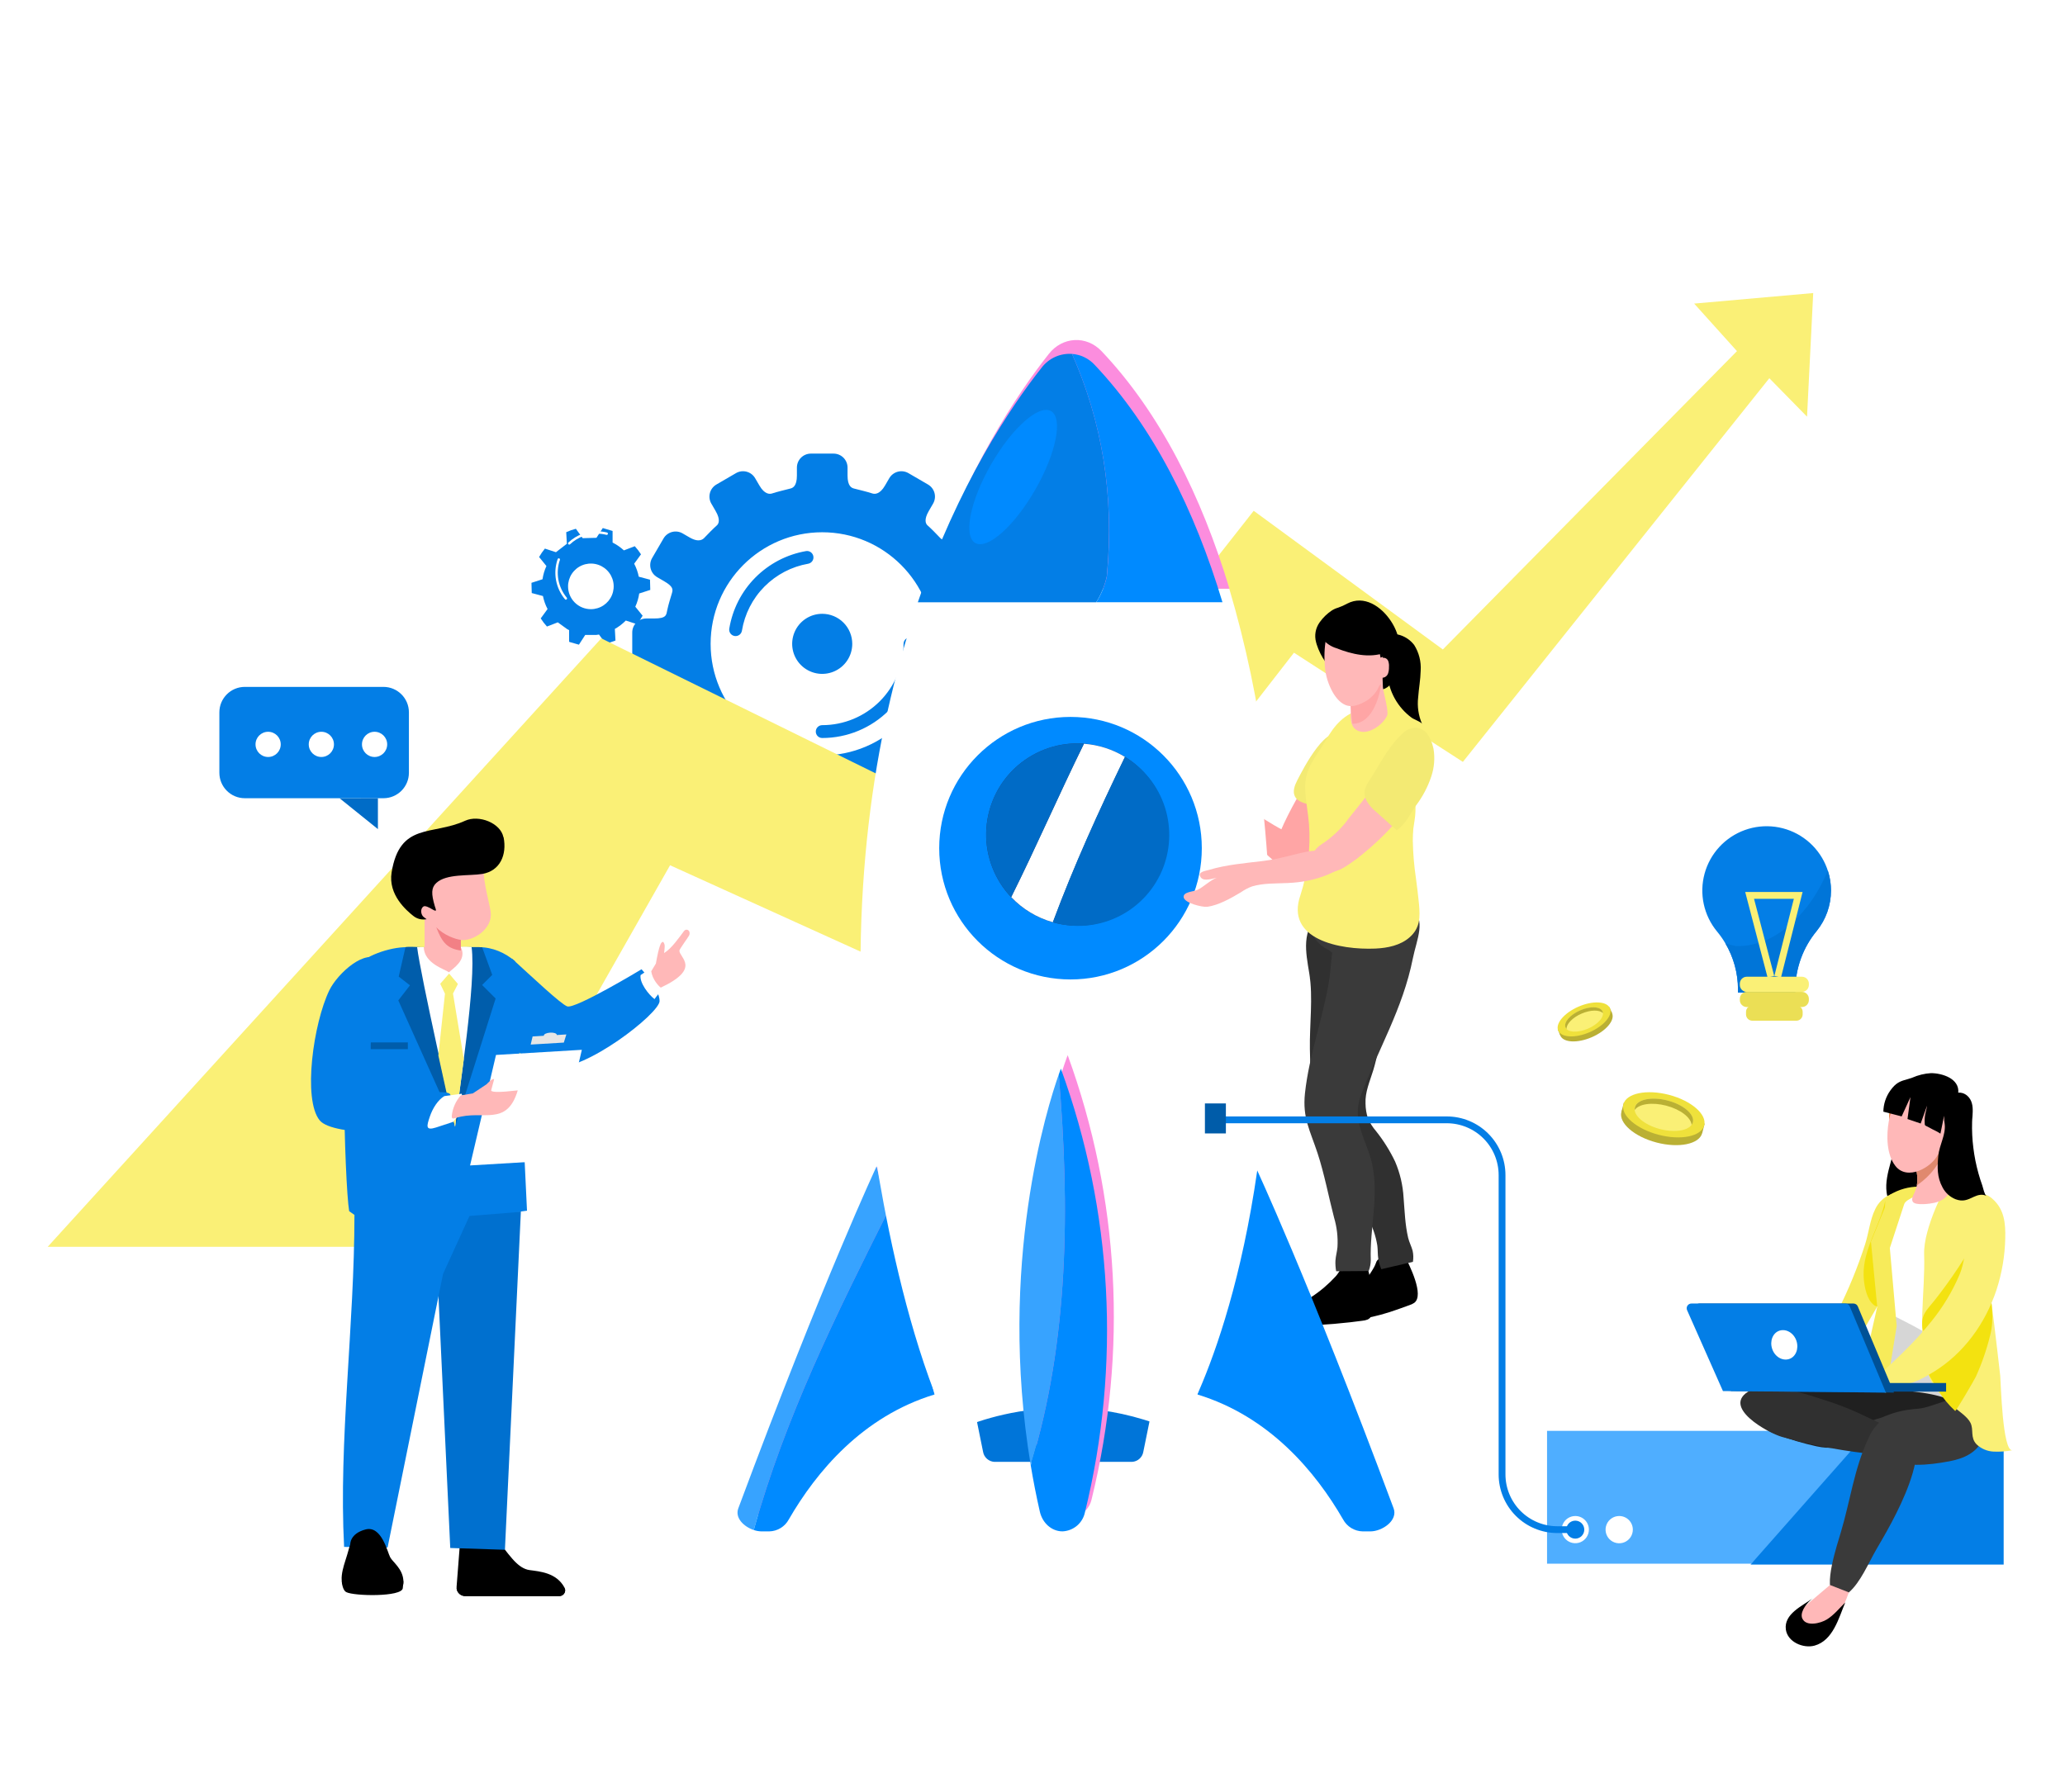 <svg width="303" height="263" viewBox="0 0 303 263" fill="none" xmlns="http://www.w3.org/2000/svg">
<g clip-path="url(#clip0_279_1898)">
<g filter="url(#filter0_d_279_1898)">
<path fill-rule="evenodd" clip-rule="evenodd" d="M134.288 67.435L137.174 69.114C137.643 69.388 137.983 69.836 138.122 70.361C138.26 70.885 138.186 71.443 137.914 71.912L137.277 73.008C136.525 74.301 136.853 74.884 137.086 75.094C137.729 75.668 138.323 76.29 138.922 76.914C139.097 77.096 139.653 77.722 141.121 76.867L142.13 76.284C142.599 76.012 143.157 75.938 143.682 76.076C144.206 76.215 144.654 76.556 144.928 77.024L146.606 79.91C146.877 80.379 146.952 80.938 146.813 81.462C146.674 81.986 146.333 82.434 145.864 82.707L144.868 83.286C143.491 84.084 143.527 84.497 143.701 85.08C143.941 85.878 144.197 86.683 144.372 87.511C144.527 88.249 144.458 88.774 146.329 88.774H147.476C148.018 88.775 148.538 88.991 148.922 89.374C149.305 89.758 149.521 90.278 149.522 90.82V94.16C149.522 94.702 149.306 95.222 148.922 95.606C148.538 95.99 148.018 96.205 147.476 96.206H146.33C144.459 96.206 144.529 96.737 144.373 97.472C144.198 98.301 143.943 99.104 143.703 99.904C143.529 100.487 143.493 100.901 144.869 101.698L145.866 102.277C146.334 102.551 146.675 102.999 146.814 103.523C146.953 104.047 146.878 104.605 146.607 105.075L144.929 107.962C144.655 108.43 144.207 108.77 143.683 108.909C143.159 109.048 142.601 108.973 142.131 108.702L141.122 108.118C139.656 107.264 139.098 107.889 138.923 108.072C138.325 108.693 137.727 109.318 137.087 109.892C136.854 110.101 136.527 110.684 137.278 111.978L137.915 113.073C138.187 113.543 138.262 114.1 138.123 114.625C137.984 115.149 137.644 115.597 137.176 115.871L134.29 117.549C133.82 117.821 133.262 117.895 132.737 117.756C132.212 117.618 131.764 117.277 131.49 116.809L130.856 115.717C130.093 114.405 129.341 114.455 129.024 114.558C128.104 114.85 127.253 115.04 126.304 115.289C125.957 115.379 125.363 115.633 125.363 117.196V118.365C125.362 118.908 125.147 119.428 124.763 119.812C124.38 120.196 123.86 120.412 123.317 120.413H119.977C119.434 120.412 118.915 120.196 118.531 119.812C118.148 119.428 117.932 118.908 117.931 118.365V117.196C117.931 115.633 117.337 115.379 116.99 115.289C116.04 115.042 115.19 114.852 114.271 114.558C113.952 114.457 113.201 114.405 112.438 115.717L111.803 116.809C111.529 117.277 111.081 117.618 110.557 117.757C110.032 117.895 109.474 117.821 109.004 117.549L106.118 115.871C105.65 115.597 105.31 115.149 105.171 114.625C105.033 114.1 105.108 113.543 105.379 113.073L106.015 111.978C106.766 110.684 106.439 110.101 106.205 109.892C105.564 109.318 104.969 108.693 104.37 108.072C104.196 107.889 103.639 107.264 102.171 108.118L101.164 108.702C100.695 108.974 100.137 109.048 99.613 108.91C99.088 108.771 98.64 108.43 98.367 107.962L96.687 105.075C96.416 104.605 96.342 104.048 96.481 103.523C96.619 102.999 96.96 102.551 97.428 102.277L98.425 101.698C99.802 100.901 99.767 100.488 99.593 99.904C99.353 99.106 99.094 98.301 98.92 97.472C98.765 96.735 98.835 96.206 96.962 96.206H95.815C95.273 96.205 94.753 95.989 94.37 95.605C93.986 95.222 93.77 94.702 93.77 94.16V90.82C93.771 90.278 93.986 89.758 94.37 89.375C94.753 88.991 95.273 88.775 95.815 88.774H96.957C98.829 88.774 98.76 88.247 98.914 87.511C99.089 86.683 99.348 85.881 99.588 85.08C99.762 84.496 99.796 84.084 98.419 83.286L97.423 82.707C96.954 82.434 96.614 81.986 96.475 81.462C96.336 80.937 96.41 80.379 96.682 79.91L98.362 77.024C98.635 76.555 99.083 76.215 99.608 76.076C100.132 75.937 100.69 76.012 101.159 76.284L102.165 76.867C103.632 77.722 104.191 77.096 104.365 76.914C104.963 76.292 105.561 75.668 106.2 75.094C106.433 74.884 106.761 74.301 106.009 73.008L105.374 71.912C105.102 71.443 105.027 70.885 105.166 70.361C105.304 69.837 105.645 69.388 106.112 69.114L108.999 67.435C109.469 67.164 110.027 67.09 110.551 67.229C111.076 67.368 111.524 67.709 111.798 68.177L112.437 69.268C113.199 70.58 113.951 70.53 114.269 70.427C115.189 70.133 116.039 69.944 116.989 69.696C117.335 69.606 117.93 69.353 117.93 67.791V66.621C117.931 66.079 118.147 65.559 118.53 65.175C118.913 64.791 119.433 64.575 119.976 64.574H123.316C123.858 64.575 124.378 64.791 124.762 65.175C125.145 65.558 125.361 66.079 125.361 66.621V67.793C125.361 69.355 125.955 69.607 126.302 69.698C127.251 69.945 128.103 70.134 129.022 70.429C129.339 70.528 130.092 70.581 130.854 69.269L131.488 68.177C131.763 67.71 132.212 67.37 132.736 67.231C133.26 67.092 133.818 67.166 134.288 67.436V67.435ZM121.645 88.085C120.773 88.085 119.921 88.343 119.196 88.827C118.471 89.312 117.905 90 117.572 90.806C117.238 91.612 117.15 92.498 117.32 93.353C117.49 94.209 117.91 94.994 118.527 95.611C119.143 96.228 119.929 96.648 120.784 96.818C121.639 96.988 122.526 96.901 123.331 96.567C124.137 96.234 124.826 95.669 125.31 94.944C125.795 94.219 126.054 93.366 126.054 92.494C126.054 91.325 125.589 90.204 124.763 89.377C123.936 88.55 122.815 88.085 121.645 88.085ZM135.467 92.494C135.467 92.244 135.368 92.004 135.191 91.827C135.014 91.65 134.774 91.551 134.524 91.551C134.273 91.551 134.033 91.65 133.856 91.827C133.68 92.004 133.58 92.244 133.58 92.494C133.58 95.659 132.322 98.694 130.084 100.932C127.846 103.17 124.81 104.427 121.645 104.427C121.395 104.427 121.155 104.526 120.978 104.703C120.801 104.88 120.702 105.12 120.702 105.371C120.702 105.621 120.801 105.861 120.978 106.038C121.155 106.215 121.395 106.314 121.645 106.314C125.311 106.314 128.827 104.858 131.419 102.266C134.011 99.674 135.467 96.158 135.467 92.492V92.494ZM108.007 90.268C107.988 90.39 107.993 90.515 108.021 90.635C108.05 90.755 108.102 90.868 108.175 90.968C108.321 91.169 108.542 91.305 108.788 91.344C109.034 91.383 109.286 91.323 109.488 91.176C109.689 91.029 109.825 90.809 109.864 90.563C110.266 88.117 111.419 85.857 113.163 84.096C114.907 82.335 117.156 81.16 119.597 80.734C119.839 80.687 120.053 80.547 120.193 80.345C120.333 80.143 120.388 79.894 120.346 79.651C120.305 79.409 120.171 79.192 119.971 79.047C119.772 78.903 119.525 78.842 119.281 78.878C116.452 79.371 113.847 80.732 111.826 82.773C109.806 84.813 108.471 87.433 108.007 90.266V90.268ZM121.645 76.118C112.603 76.118 105.27 83.45 105.27 92.494C105.27 101.538 112.603 108.873 121.645 108.873C130.688 108.873 138.02 101.541 138.02 92.498C138.02 83.454 130.689 76.118 121.645 76.118Z" fill="#037EE6"/>
</g>
<g filter="url(#filter1_d_279_1898)">
<path fill-rule="evenodd" clip-rule="evenodd" d="M87.7 87.406C88.362 87.406 89.009 87.21 89.56 86.842C90.11 86.474 90.539 85.951 90.793 85.339C91.046 84.727 91.112 84.054 90.983 83.405C90.853 82.755 90.534 82.159 90.066 81.691C89.598 81.223 89.002 80.904 88.352 80.775C87.703 80.646 87.03 80.712 86.418 80.965C85.806 81.219 85.284 81.648 84.916 82.198C84.548 82.749 84.352 83.396 84.352 84.058C84.352 84.946 84.704 85.798 85.332 86.426C85.96 87.053 86.812 87.406 87.7 87.406ZM92.825 89.073C92.35 89.558 91.809 89.974 91.218 90.308L91.309 92.009L89.895 92.51L88.893 91.129L88.507 91.184H86.873L85.947 92.616L84.684 92.256L84.64 92.24L84.507 92.19V90.485L84.226 90.338L82.845 89.338L82.694 89.398L81.255 89.953C80.916 89.582 80.61 89.183 80.339 88.761L81.344 87.385C81.028 86.785 80.8 86.142 80.667 85.477L79.023 85.039L78.983 83.538L80.604 83.014C80.701 82.343 80.894 81.689 81.177 81.073L80.102 79.751C80.35 79.315 80.635 78.901 80.953 78.514L82.574 79.045L84.174 77.808L84.084 76.106C84.54 75.898 85.013 75.73 85.498 75.605L86.495 76.985L88.517 76.932L89.448 75.5L90.886 75.927V77.631C91.49 77.933 92.05 78.319 92.547 78.777L92.974 78.613L94.142 78.165C94.48 78.534 94.785 78.933 95.055 79.355L94.054 80.732C94.369 81.332 94.596 81.975 94.728 82.639L96.375 83.078L96.415 84.579L94.793 85.103C94.696 85.774 94.502 86.428 94.219 87.044L95.293 88.366C95.046 88.802 94.763 89.216 94.447 89.604L92.825 89.073Z" fill="#037EE6"/>
</g>
<path fill-rule="evenodd" clip-rule="evenodd" d="M83.028 88.009C83.07 88.009 83.11 87.994 83.142 87.968C83.177 87.938 83.2 87.895 83.204 87.848C83.208 87.802 83.194 87.756 83.164 87.72C82.534 86.962 82.111 86.055 81.933 85.085C81.756 84.116 81.831 83.117 82.152 82.185C82.161 82.163 82.166 82.139 82.166 82.115C82.165 82.091 82.16 82.067 82.15 82.045C82.14 82.023 82.126 82.003 82.108 81.987C82.091 81.97 82.07 81.958 82.047 81.95C82.024 81.942 82 81.939 81.976 81.941C81.952 81.943 81.928 81.95 81.907 81.961C81.885 81.972 81.867 81.988 81.852 82.007C81.837 82.026 81.826 82.047 81.819 82.071C81.479 83.06 81.399 84.12 81.588 85.149C81.776 86.178 82.227 87.141 82.896 87.946C82.912 87.966 82.932 87.981 82.955 87.993C82.978 88.003 83.003 88.009 83.028 88.009Z" fill="white"/>
<path fill-rule="evenodd" clip-rule="evenodd" d="M83.523 79.928C83.569 79.928 83.612 79.911 83.646 79.88C84.213 79.344 84.885 78.93 85.619 78.664C85.663 78.648 85.699 78.615 85.719 78.572C85.739 78.53 85.741 78.481 85.725 78.437C85.708 78.393 85.675 78.357 85.633 78.337C85.59 78.317 85.542 78.316 85.498 78.332C84.718 78.614 84.004 79.054 83.402 79.623C83.368 79.656 83.348 79.7 83.347 79.746C83.346 79.793 83.363 79.838 83.395 79.872C83.412 79.889 83.431 79.904 83.454 79.913C83.475 79.923 83.499 79.928 83.523 79.928Z" fill="white"/>
<path fill-rule="evenodd" clip-rule="evenodd" d="M89.025 78.501C89.067 78.501 89.109 78.485 89.141 78.457C89.173 78.428 89.193 78.389 89.199 78.347C89.204 78.304 89.194 78.261 89.17 78.226C89.146 78.19 89.11 78.165 89.069 78.153C88.58 78.031 88.077 77.969 87.573 77.969C87.528 77.972 87.485 77.991 87.455 78.024C87.424 78.057 87.407 78.1 87.407 78.145C87.407 78.19 87.424 78.234 87.455 78.266C87.485 78.299 87.528 78.319 87.573 78.322C88.048 78.322 88.522 78.38 88.983 78.496C88.996 78.499 89.01 78.501 89.025 78.501Z" fill="white"/>
<g filter="url(#filter2_d_279_1898)">
<path d="M249.588 42.557L255.866 49.533L212.709 93.319L184.958 72.968L147.645 120.438L89.227 91.688L8 180.986H67.539L99.32 124.991L149.111 147.568L190.866 93.795L215.649 109.819L260.617 53.51L266.149 59.153L267.055 41.01L249.588 42.557Z" fill="#FAF076"/>
</g>
<path d="M188.408 120.833C188.013 121.678 187.653 122.532 187.337 123.399C186.941 124.484 187.012 125.911 187.986 126.511C188.96 127.111 190.209 126.609 191.196 126C193.677 124.43 196.283 122.052 197.065 119.153C197.701 116.787 198.052 114.262 198.563 111.857C198.937 110.114 200.595 106.752 197.874 106.797C195.629 106.832 194.317 109.598 193.508 111.243C191.948 114.44 189.938 117.552 188.408 120.833Z" fill="#FFA5A5"/>
<path d="M190.351 114.52C189.973 115.258 189.631 116.151 190.005 116.89C190.685 118.223 192.988 117.832 193.793 119.113L196.834 112.937C197.253 112.186 197.553 111.374 197.723 110.532C197.808 110.108 197.798 109.672 197.692 109.253C197.587 108.835 197.389 108.445 197.114 108.113C194.86 105.694 191.214 112.835 190.351 114.52Z" fill="#F3EA73"/>
<path d="M189.52 122.442C189.12 122.26 188.725 122.073 188.333 121.877C186.479 120.926 184.776 119.703 182.962 118.698C181.797 118.089 180.655 117.44 179.494 116.818C178.627 116.351 177.582 115.39 176.627 115.199C176.56 115.559 176.576 115.929 176.673 116.282C176.77 116.634 176.946 116.96 177.187 117.236C175.466 117.467 173.745 117.8 171.998 117.987C171.886 118.355 171.879 118.747 171.978 119.119C172.077 119.49 172.278 119.827 172.558 120.09C173.133 120.607 173.867 120.913 174.639 120.957C176.631 121.139 178.73 120.232 180.677 120.917C181.975 121.362 183.033 122.82 184.034 123.749C185.488 125.083 186.933 126.417 188.48 127.662C189.587 127.351 190.041 126.697 190.285 125.577C190.53 124.456 190.565 122.927 189.52 122.442Z" fill="#FFA5A5"/>
<path d="M206.154 184.39C206.785 185.653 209.039 190.081 207.514 191.215C207.291 191.364 207.047 191.48 206.789 191.557L205.109 192.162C201.716 193.389 198.715 193.86 195.132 194.141C194.792 194.212 194.437 194.151 194.14 193.972C192.913 192.98 195.394 192.731 195.785 192.54C196.888 192.002 197.955 190.664 198.769 189.77C199.865 188.644 200.815 187.385 201.596 186.022C202.081 185.133 201.765 185.133 202.574 184.59C203.628 184.229 204.699 183.923 205.785 183.674L206.154 184.39Z" fill="black"/>
<path d="M192.206 143.673C192.206 143.348 192.206 143.015 192.206 142.686L202.877 133.349C203.126 133.735 203.361 134.136 203.575 134.54C204.46 136.215 204.956 138.067 205.024 139.96C205.04 141.68 204.812 143.394 204.349 145.051C203.859 146.963 203.313 148.861 202.908 150.795C202.463 152.894 202.117 155.033 201.494 157.091C201.001 158.719 200.285 160.252 200.365 161.982C200.373 162.726 200.498 163.464 200.734 164.17C201.035 164.839 201.432 165.46 201.912 166.015C203.01 167.396 203.948 168.896 204.709 170.488C205.427 172.166 205.846 173.956 205.949 175.778C206.109 177.735 206.167 179.749 206.621 181.67C206.776 182.323 207.101 182.915 207.274 183.559C207.393 184.097 207.408 184.652 207.319 185.195L202.681 186.276C202.47 185.788 202.32 185.276 202.237 184.751C202.134 184.102 202.183 183.444 202.094 182.79C201.859 181.34 201.371 179.942 200.654 178.66C199.853 177.121 199.062 175.574 198.364 173.982C197.793 172.494 197.123 171.046 196.359 169.647C195.572 168.344 194.425 167.362 193.438 166.219C192.828 165.573 192.436 164.752 192.317 163.872C192.271 163.103 192.284 162.331 192.357 161.564C192.388 160.91 192.379 160.257 192.357 159.603C192.295 157.723 192.233 155.846 192.202 153.97C192.139 150.382 192.691 146.385 192.117 142.895C191.57 139.564 190.957 136.714 193.598 133.944C194.837 132.701 196.438 131.882 198.171 131.605C199.904 131.328 201.681 131.607 203.246 132.402C203.354 132.705 203.358 133.036 203.258 133.342C203.157 133.648 202.957 133.911 202.69 134.091" fill="#303030"/>
<path d="M200.832 186.711C201.174 188.076 202.406 192.895 200.667 193.664C200.417 193.762 200.153 193.822 199.885 193.842L198.106 194.065C194.967 194.422 191.809 194.6 188.649 194.598C187.164 194.598 185.137 193.842 187.618 192.931C189.332 192.278 190.955 191.407 192.446 190.339C193.753 189.479 194.948 188.461 196.003 187.306C196.675 186.528 196.359 186.488 197.27 186.119C197.515 186.021 200.596 185.901 200.605 185.928C200.698 186.182 200.765 186.439 200.832 186.711Z" fill="black"/>
<path d="M198.692 133.527C200.791 132.127 204.952 131.429 207.1 133.203C209.323 135.035 207.874 137.858 207.313 140.646C205.815 148.151 202.223 153.935 199.653 160.862C198.288 164.535 200.542 167.318 201.32 170.768C202.378 175.512 200.964 180.216 201.138 184.938C201.134 185.488 201.028 186.032 200.826 186.543L196.06 186.579C195.96 186.056 195.925 185.523 195.953 184.992C195.998 184.338 196.189 183.702 196.247 183.049C196.338 181.581 196.169 180.109 195.749 178.7C194.98 175.77 194.331 172.302 193.326 169.243C192.223 165.891 191.103 164.086 191.476 160.484C192.081 154.798 194.144 149.445 195.033 143.829C195.642 140.041 195.055 135.955 198.692 133.527Z" fill="#3A3A3A"/>
<path d="M193.592 138.106C195.051 139.795 196.998 140.989 199.163 141.525C201.342 142.051 203.64 141.714 205.575 140.583C206.308 140.184 206.894 139.561 207.247 138.804C207.418 138.428 207.467 138.007 207.387 137.602C207.307 137.196 207.103 136.825 206.802 136.541C206.261 136.194 205.626 136.024 204.984 136.052L192.023 135.336C192.135 136.422 192.596 137.442 193.336 138.244C194.077 139.046 195.058 139.585 196.131 139.783" fill="#3A3A3A"/>
<path d="M207.762 128.885C207.922 130.134 208.091 131.384 208.207 132.638C208.385 134.616 208.398 136.195 206.824 137.573C205.49 138.751 203.596 139.138 201.804 139.218C196.598 139.44 188.541 137.884 190.813 131.384C191.897 128.024 192.324 124.487 192.072 120.966C191.938 119.268 191.583 117.587 191.52 115.88C191.409 112.63 193.05 111.229 194.53 108.659C195.789 106.468 197.229 104.738 199.79 104.124C201.809 103.64 203.703 104.213 205.49 105.298C206.175 105.712 207.678 106.41 208.047 107.134C208.465 107.966 207.882 109.446 207.802 110.322C207.411 114.68 207.393 119.055 207.304 123.421C207.337 125.25 207.49 127.076 207.762 128.885Z" fill="#FAF076"/>
<path d="M202.005 117.903C202.273 118.772 202.683 119.591 203.219 120.326C204.384 122.105 205.571 123.919 206.776 125.693L207.576 120.308C207.825 118.654 207.625 117.405 207.625 115.764C207.544 114.744 207.231 113.755 206.709 112.874C203.966 108.895 201.432 115.587 202.005 117.903Z" fill="#FAF076"/>
<path d="M205.434 93.209C206.257 93.471 206.98 93.978 207.505 94.663C208.212 95.787 208.545 97.105 208.457 98.429C208.43 99.763 208.181 101.043 208.088 102.359C207.933 103.675 208.128 105.007 208.653 106.223C208.524 105.961 207.412 105.556 207.132 105.334C206.623 104.961 206.156 104.533 205.74 104.058C204.904 103.106 204.282 101.985 203.917 100.772C203.735 100.158 203.735 99.527 203.584 98.914C203.413 98.444 203.186 97.996 202.908 97.58C202.624 96.999 202.483 96.359 202.499 95.713C202.514 95.066 202.685 94.433 202.997 93.867C203.548 93.009 204.513 92.92 205.434 93.209Z" fill="black"/>
<path d="M205.38 95.574C205.38 98.059 204.637 101.047 202.512 101.243C200.387 101.438 197.941 100.433 196.287 99.104C194.849 97.928 193.779 96.363 193.206 94.596L193.108 94.253C192.972 93.756 192.95 93.235 193.042 92.728C193.134 92.221 193.339 91.741 193.642 91.323C194.124 90.644 194.727 90.059 195.42 89.598C195.707 89.416 196.018 89.276 196.345 89.185C196.806 89.026 197.253 88.826 197.679 88.589C200.155 87.291 202.667 88.993 204.099 91.163C204.468 91.717 204.766 92.314 204.988 92.942C205.103 93.284 205.183 93.637 205.228 93.995C205.319 94.517 205.369 95.045 205.38 95.574Z" fill="black"/>
<path d="M203.526 105.049C203.832 104.435 202.97 101.616 202.916 100.847C202.814 99.362 202.916 97.882 202.916 96.401C202.267 96.579 197.243 98.74 197.208 98.526C197.483 100.145 197.95 101.812 198.159 103.417C198.301 104.52 197.848 106.311 198.937 107.076C200.493 108.17 202.881 106.436 203.526 105.049Z" fill="#FFB8B8"/>
<path d="M198.168 103.421C198.168 103.421 201.227 102.892 202.103 101.176C202.979 99.46 202.512 101.243 202.512 101.243C202.512 101.243 201.672 106.262 198.435 106.222L198.168 103.421Z" fill="#FFA5A5"/>
<path d="M194.678 93.181C194.376 94.572 194.274 95.999 194.376 97.419C194.422 98.74 194.754 100.035 195.35 101.216C195.794 102.105 196.483 103.092 197.444 103.479C198.266 103.812 199.164 103.545 199.92 103.163C200.842 102.751 201.607 102.055 202.103 101.176C202.463 100.42 202.263 99.704 202.321 98.912C202.325 98.993 202.345 99.071 202.381 99.143C202.416 99.215 202.466 99.278 202.528 99.33C202.589 99.381 202.661 99.419 202.738 99.442C202.814 99.464 202.895 99.47 202.975 99.459C203.134 99.427 203.283 99.353 203.405 99.245C203.527 99.138 203.62 99 203.673 98.846C203.773 98.536 203.818 98.211 203.806 97.885C203.83 97.6 203.796 97.313 203.708 97.041C203.663 96.906 203.579 96.788 203.468 96.699C203.357 96.611 203.223 96.557 203.081 96.543C203.011 96.54 202.942 96.554 202.878 96.583C202.815 96.613 202.759 96.657 202.715 96.712C202.672 96.767 202.642 96.832 202.629 96.9C202.615 96.969 202.618 97.04 202.637 97.107C202.575 96.147 202.294 95.213 201.816 94.377C201.337 93.542 200.673 92.827 199.876 92.288C199.031 91.799 197.968 91.301 196.963 91.456C196.203 91.572 195.185 91.994 194.829 92.741C194.763 92.882 194.712 93.03 194.678 93.181Z" fill="#FFB8B8"/>
<path d="M202.925 93.703C202.85 93.208 202.673 92.734 202.405 92.311C201.931 91.655 201.32 91.109 200.615 90.712C199.909 90.314 199.126 90.074 198.319 90.008C196.598 89.879 192.388 91.342 194.051 93.765C194.585 94.418 195.302 94.896 196.109 95.139C198.368 96.028 200.911 96.615 203.197 95.806C203.094 95.193 203.059 94.432 202.925 93.703Z" fill="black"/>
<path d="M116.741 221.003C120.773 214.027 127.532 205.886 138.127 202.662L129.621 169.183C129.621 169.183 121.916 185.585 109.333 219.371C108.667 221.149 111.001 222.754 112.735 222.754H113.873C114.463 222.743 115.04 222.574 115.544 222.266C116.048 221.958 116.461 221.522 116.741 221.003Z" fill="#FC8DDE"/>
<g filter="url(#filter3_d_279_1898)">
<path d="M129.621 169.183C129.621 169.183 121.916 185.585 109.333 219.371C108.804 220.785 110.156 222.074 111.601 222.554C116.181 206.077 123.699 190.915 131.298 175.79L129.621 169.183Z" fill="#37A3FF"/>
</g>
<g filter="url(#filter4_d_279_1898)">
<path d="M111.601 222.554C111.966 222.679 112.348 222.747 112.734 222.754H113.873C114.463 222.742 115.039 222.574 115.543 222.266C116.047 221.958 116.46 221.522 116.74 221.003C120.773 214.027 127.531 205.886 138.126 202.662L131.297 175.79C123.699 190.915 116.18 206.077 111.601 222.554Z" fill="#008AFF"/>
</g>
<g filter="url(#filter5_d_279_1898)">
<path d="M198.074 221.003C194.046 214.027 187.288 205.886 176.693 202.662L185.198 169.183C185.198 169.183 192.899 185.585 205.486 219.371C206.153 221.149 203.819 222.754 202.08 222.754H200.947C200.356 222.742 199.779 222.573 199.275 222.266C198.77 221.958 198.356 221.522 198.074 221.003Z" fill="#008AFF"/>
</g>
<g filter="url(#filter6_d_279_1898)">
<path d="M167.098 212.551H146.908C146.503 212.53 146.118 212.372 145.815 212.101C145.513 211.831 145.312 211.466 145.245 211.066L144.138 205.602C143.894 204.41 144.707 203.276 145.801 203.276H168.21C169.304 203.276 170.113 204.41 169.873 205.602L168.761 211.07C168.694 211.47 168.493 211.834 168.19 212.103C167.888 212.372 167.503 212.53 167.098 212.551Z" fill="#0075D9"/>
</g>
<g filter="url(#filter7_d_279_1898)">
<path d="M127.922 156.311C127.922 156.311 131.035 188.106 140.603 208.251C140.603 208.251 155.813 200.066 173.847 208.251C173.847 208.251 184.833 191.254 187.088 153.795C188.386 132.209 186.834 107.555 180.418 86.333H135.752C129.803 103.629 125.566 126.855 127.922 156.311Z" fill="white"/>
</g>
<path d="M185.661 111.592C184.576 103.067 182.808 94.642 180.374 86.4H135.691C129.742 103.7 125.509 126.927 127.865 156.378C128.736 164.347 130.009 172.267 131.68 180.107C158.335 168.952 177.813 142.115 185.661 111.592Z" fill="white"/>
<path d="M153.888 51.951C149.393 57.633 141.688 69.024 135.712 86.4H180.396C176.306 72.812 170.228 60.612 161.629 51.533C159.393 49.194 155.885 49.403 153.888 51.951Z" fill="#FC8DDE"/>
<g filter="url(#filter8_d_279_1898)">
<path d="M158.295 49.941C157.445 49.881 156.594 50.034 155.818 50.384C155.042 50.735 154.365 51.273 153.849 51.95C149.354 57.633 141.648 69.024 135.673 86.399H161.843C162.577 85.227 163.104 83.936 163.399 82.585C164.56 70.571 162.626 59.696 158.295 49.941Z" fill="#037EE6"/>
</g>
<path d="M151.901 71.875C154.97 66.53 156.009 61.365 154.22 60.337C152.431 59.31 148.493 62.81 145.423 68.155C142.354 73.499 141.315 78.665 143.104 79.692C144.893 80.719 148.831 77.219 151.901 71.875Z" fill="#008AFF"/>
<g filter="url(#filter9_d_279_1898)">
<path d="M161.607 51.533C160.744 50.602 159.56 50.033 158.294 49.941C162.625 59.696 164.559 70.571 163.416 82.576C163.121 83.927 162.594 85.218 161.86 86.391H180.374C176.284 72.794 170.206 60.621 161.607 51.533Z" fill="#008AFF"/>
</g>
<path d="M160.193 219.962C165.499 198.392 164.27 175.731 156.663 154.861C156.663 154.861 145.36 183.584 153.55 219.864C153.937 221.567 155.302 222.772 156.876 222.772C157.664 222.745 158.42 222.453 159.022 221.943C159.624 221.433 160.036 220.735 160.193 219.962Z" fill="#FC8DDE"/>
<g filter="url(#filter10_d_279_1898)">
<path d="M156.351 155.698C154.715 160.335 147.335 183.575 152.239 213.053C157.836 194.708 157.992 175.203 156.351 155.698Z" fill="#37A3FF"/>
</g>
<g filter="url(#filter11_d_279_1898)">
<path d="M156.663 154.844C156.663 154.844 156.547 155.142 156.351 155.698C157.992 175.203 157.836 194.709 152.239 213.053C152.606 215.279 153.051 217.543 153.573 219.843C153.959 221.546 155.324 222.751 156.898 222.751C157.684 222.719 158.435 222.425 159.034 221.916C159.632 221.406 160.042 220.711 160.197 219.941C165.501 198.371 164.271 175.712 156.663 154.844Z" fill="#008AFF"/>
</g>
<g filter="url(#filter12_d_279_1898)">
<path d="M158.077 141.75C168.717 141.75 177.342 133.124 177.342 122.484C177.342 111.845 168.717 103.219 158.077 103.219C147.437 103.219 138.812 111.845 138.812 122.484C138.812 133.124 147.437 141.75 158.077 141.75Z" fill="#008AFF"/>
</g>
<path d="M170.768 126.686C173.091 119.674 169.29 112.107 162.278 109.784C155.267 107.461 147.7 111.262 145.377 118.274C143.054 125.285 146.855 132.852 153.866 135.175C160.878 137.498 168.445 133.697 170.768 126.686Z" fill="#214A81"/>
<g style="mix-blend-mode:overlay">
<path d="M159.051 109.159C155.351 116.66 152.075 124.241 148.38 131.666C150.046 133.426 152.159 134.7 154.493 135.352C157.606 127.002 161.243 119.003 165.071 111.093C163.249 109.974 161.184 109.31 159.051 109.159Z" fill="white"/>
</g>
<path d="M165.058 111.094C161.23 119.003 157.584 127.002 154.48 135.352C157.596 136.264 160.937 136.008 163.878 134.633C166.818 133.258 169.157 130.858 170.454 127.882C171.752 124.906 171.919 121.559 170.926 118.469C169.933 115.378 167.846 112.756 165.058 111.094Z" fill="#006BC6"/>
<path d="M158.077 109.11C155.464 109.109 152.908 109.874 150.725 111.31C148.542 112.746 146.828 114.791 145.795 117.191C144.762 119.591 144.455 122.241 144.912 124.814C145.369 127.386 146.57 129.769 148.367 131.666C152.075 124.241 155.352 116.66 159.038 109.159C158.726 109.137 158.406 109.11 158.077 109.11Z" fill="#006BC6"/>
<g filter="url(#filter13_d_279_1898)">
<path d="M278 208H228V227.5H258L278 208Z" fill="#4FAEFF"/>
</g>
<g filter="url(#filter14_d_279_1898)">
<path d="M257.861 227.625L274.628 208.631H295V227.625H257.861Z" fill="#037EE6"/>
</g>
<path d="M233.141 224.499C233.14 224.894 233.022 225.279 232.802 225.607C232.582 225.935 232.27 226.19 231.905 226.341C231.54 226.491 231.139 226.53 230.752 226.452C230.365 226.375 230.01 226.184 229.731 225.905C229.452 225.626 229.263 225.27 229.186 224.883C229.109 224.496 229.149 224.094 229.3 223.73C229.452 223.365 229.707 223.054 230.036 222.835C230.364 222.616 230.75 222.499 231.144 222.499C231.407 222.499 231.667 222.55 231.909 222.651C232.152 222.752 232.372 222.899 232.557 223.085C232.743 223.271 232.89 223.491 232.99 223.734C233.09 223.977 233.141 224.237 233.141 224.499Z" fill="white"/>
<path d="M231.144 225.819C231.873 225.819 232.464 225.228 232.464 224.499C232.464 223.769 231.873 223.178 231.144 223.178C230.414 223.178 229.823 223.769 229.823 224.499C229.823 225.228 230.414 225.819 231.144 225.819Z" fill="#037EE6"/>
<path d="M239.588 224.499C239.588 224.895 239.471 225.282 239.251 225.611C239.031 225.94 238.718 226.196 238.353 226.348C237.987 226.499 237.585 226.539 237.197 226.462C236.809 226.384 236.452 226.194 236.172 225.914C235.893 225.634 235.702 225.278 235.625 224.89C235.548 224.502 235.587 224.099 235.739 223.734C235.89 223.368 236.147 223.056 236.476 222.836C236.805 222.616 237.191 222.499 237.587 222.499C237.85 222.498 238.111 222.549 238.354 222.65C238.597 222.75 238.817 222.897 239.003 223.083C239.189 223.269 239.337 223.49 239.437 223.733C239.537 223.976 239.589 224.236 239.588 224.499Z" fill="white"/>
<path d="M230.14 224.499H228.504C226.353 224.498 224.292 223.643 222.772 222.122C221.252 220.601 220.398 218.539 220.398 216.389V172.465C220.398 170.314 219.544 168.252 218.023 166.731C216.502 165.21 214.439 164.355 212.288 164.355H179.431" stroke="#037EE6" stroke-miterlimit="10"/>
<path d="M179.876 161.946H176.799V166.348H179.876V161.946Z" fill="#005CA9"/>
<g filter="url(#filter15_d_279_1898)">
<path d="M269.662 128.697C269.665 130.857 268.925 132.953 267.566 134.632C265.564 137.051 264.457 140.085 264.428 143.224V143.682H256.017V143.222C256.017 140.832 255.374 138.487 254.155 136.432C253.799 135.829 253.396 135.256 252.948 134.717C251.983 133.55 251.313 132.168 250.994 130.687C250.675 129.207 250.718 127.671 251.117 126.211C251.517 124.75 252.262 123.406 253.29 122.294C254.318 121.182 255.599 120.334 257.024 119.82C258.448 119.307 259.976 119.144 261.477 119.345C262.978 119.547 264.409 120.106 265.648 120.977C266.887 121.847 267.899 123.003 268.598 124.347C269.296 125.69 269.662 127.182 269.662 128.697Z" fill="#037EE6"/>
</g>
<g filter="url(#filter16_d_279_1898)">
<path d="M269.662 128.697C269.665 130.857 268.925 132.953 267.565 134.632C265.564 137.051 264.456 140.085 264.428 143.224V143.682H256.017V143.222C256.017 140.832 255.374 138.487 254.155 136.432C254.649 136.605 255.155 136.739 255.669 136.834C257.986 136.949 260.337 136.128 262.228 134.815C265.481 132.56 267.7 129.339 269.197 125.768C269.505 126.713 269.663 127.702 269.662 128.697Z" fill="#0075D8"/>
</g>
<path d="M264.401 143.349H256.304C255.742 143.349 255.287 143.804 255.287 144.366V144.557C255.287 145.118 255.742 145.573 256.304 145.573H264.401C264.963 145.573 265.418 145.118 265.418 144.557V144.366C265.418 143.804 264.963 143.349 264.401 143.349Z" fill="#FAF076"/>
<path d="M263.585 147.579H257.117C256.608 147.579 256.196 147.991 256.196 148.5V148.882C256.196 149.39 256.608 149.803 257.117 149.803H263.585C264.094 149.803 264.506 149.39 264.506 148.882V148.5C264.506 147.991 264.094 147.579 263.585 147.579Z" fill="#EBDF55"/>
<path d="M264.401 145.573H256.304C255.742 145.573 255.287 146.028 255.287 146.589V146.78C255.287 147.342 255.742 147.797 256.304 147.797H264.401C264.963 147.797 265.418 147.342 265.418 146.78V146.589C265.418 146.028 264.963 145.573 264.401 145.573Z" fill="#EBDF55"/>
<path d="M260.842 143.349L263.855 131.411H256.723L259.846 143.349" stroke="#FAF076" stroke-miterlimit="10"/>
<path d="M236.543 148.709C236.993 149.744 235.656 151.32 233.561 152.227C231.465 153.133 229.403 153.032 228.953 151.997C228.503 150.962 229.84 149.386 231.935 148.477C234.031 147.568 236.096 147.673 236.543 148.709Z" fill="#BAB034"/>
<path d="M236.158 147.809L228.569 151.098L228.954 151.986L236.543 148.697L236.158 147.809Z" fill="#BAB034"/>
<path d="M233.246 151.49C235.342 150.581 236.678 149.005 236.229 147.97C235.78 146.935 233.717 146.832 231.621 147.74C229.525 148.649 228.189 150.225 228.638 151.26C229.087 152.295 231.15 152.398 233.246 151.49Z" fill="#EFE13B"/>
<path d="M235.151 148.447C235.473 149.19 234.507 150.32 233.017 150.969C231.528 151.618 230.037 151.544 229.719 150.813C229.402 150.082 230.363 148.94 231.853 148.293C233.343 147.646 234.83 147.711 235.151 148.447Z" fill="#FAF076"/>
<path d="M232.06 148.765C233.395 148.186 234.71 148.182 235.209 148.705C235.206 148.614 235.185 148.525 235.149 148.442C234.828 147.702 233.351 147.628 231.851 148.286C230.351 148.944 229.395 150.063 229.717 150.806C229.753 150.886 229.803 150.959 229.863 151.022C229.823 150.299 230.728 149.344 232.06 148.765Z" fill="#BAB034"/>
<path d="M249.762 166.304C249.34 167.923 246.342 168.54 243.068 167.683C239.794 166.826 237.492 164.819 237.905 163.204C238.318 161.589 241.327 160.967 244.601 161.824C247.875 162.681 250.186 164.687 249.762 166.304Z" fill="#BAB034"/>
<path d="M250.128 164.914L238.271 161.812L237.907 163.201L249.765 166.302L250.128 164.914Z" fill="#BAB034"/>
<path d="M250.06 165.166C250.483 163.548 248.172 161.543 244.898 160.686C241.624 159.83 238.627 160.448 238.204 162.065C237.781 163.683 240.092 165.689 243.366 166.545C246.64 167.401 249.637 166.784 250.06 165.166Z" fill="#EFE13B"/>
<path d="M248.376 164.726C248.073 165.884 245.928 166.325 243.582 165.712C241.236 165.098 239.582 163.664 239.882 162.504C240.183 161.344 242.333 160.905 244.677 161.518C247.021 162.132 248.679 163.568 248.376 164.726Z" fill="#FAF076"/>
<path d="M244.487 162.272C246.573 162.817 248.11 164.013 248.213 165.086C248.295 164.978 248.356 164.856 248.393 164.726C248.696 163.566 247.042 162.131 244.693 161.518C242.345 160.905 240.202 161.346 239.899 162.504C239.866 162.633 239.856 162.768 239.871 162.901C240.473 162.018 242.4 161.728 244.487 162.272Z" fill="#BAB034"/>
<g filter="url(#filter17_d_279_1898)">
<path d="M57.262 98.811H36.925C34.861 98.811 33.188 100.484 33.188 102.548V111.413C33.188 113.478 34.861 115.151 36.925 115.151H57.262C59.327 115.151 61 113.478 61 111.413V102.548C61 100.484 59.327 98.811 57.262 98.811Z" fill="#037EE6"/>
</g>
<g filter="url(#filter18_d_279_1898)">
<path d="M50.834 115.162L56.452 119.685V115.151L50.834 115.162Z" fill="#006CC7"/>
</g>
<path d="M39.343 111.099C40.365 111.099 41.193 110.271 41.193 109.249C41.193 108.228 40.365 107.4 39.343 107.4C38.322 107.4 37.494 108.228 37.494 109.249C37.494 110.271 38.322 111.099 39.343 111.099Z" fill="white"/>
<path d="M47.152 111.099C48.173 111.099 49.001 110.271 49.001 109.249C49.001 108.228 48.173 107.4 47.152 107.4C46.131 107.4 45.303 108.228 45.303 109.249C45.303 110.271 46.131 111.099 47.152 111.099Z" fill="white"/>
<path d="M54.962 111.099C55.983 111.099 56.812 110.271 56.812 109.249C56.812 108.228 55.983 107.4 54.962 107.4C53.941 107.4 53.113 108.228 53.113 109.249C53.113 110.271 53.941 111.099 54.962 111.099Z" fill="white"/>
<path d="M191.887 124.973C189.958 125.334 187.917 126.045 185.302 126.365C182.688 126.685 179.967 126.899 177.406 127.668C176.766 127.859 175.725 127.948 176.157 128.717C176.588 129.486 178.131 128.882 178.767 128.762C177.824 128.939 176.584 130.22 175.654 130.625C175.067 130.874 173.622 130.891 173.676 131.652C173.738 132.541 176.459 133.177 177.148 133.088C178.816 132.857 180.647 131.812 182.075 130.958C182.579 130.605 183.126 130.317 183.702 130.1C185.356 129.597 187.259 129.678 188.957 129.598C193.243 129.397 195.884 128.157 199.348 125.827C196.711 125.6 194.635 124.462 191.887 124.973Z" fill="#FFB8B8"/>
<path d="M197.689 120.406C196.619 121.806 195.315 123.009 193.835 123.963C193.074 124.475 192.412 125.297 192.501 126.218C192.573 126.609 192.755 126.971 193.026 127.263C193.297 127.554 193.645 127.762 194.03 127.863C194.805 128.049 195.618 127.999 196.364 127.72C199.054 126.853 212.477 115.342 206.248 112.394C204.07 111.363 202.949 113.546 201.882 115.004C200.548 116.836 199.108 118.592 197.694 120.366L197.689 120.406Z" fill="#FFB8B8"/>
<path d="M200.81 114.734C200.281 115.53 199.956 116.357 200.49 117.477C200.866 118.141 201.369 118.724 201.97 119.193L204.94 121.861C206.243 120.972 206.883 119.491 207.755 118.242C208.741 116.941 209.508 115.487 210.022 113.938C210.457 112.629 210.565 111.234 210.338 109.874C209.96 108.153 208.951 106.202 206.781 106.993C206.357 107.176 205.976 107.446 205.661 107.784C203.567 109.772 202.375 112.364 200.81 114.734Z" fill="#F3EA73"/>
<path d="M286.363 164.933C287.137 168.283 287.901 171.631 288.657 174.977C288.817 175.693 289.333 176.849 289.24 177.569C289.169 178.129 288.648 178.236 288.066 178.356C286.848 178.614 285.589 178.414 284.362 178.414C282.917 178.414 281.45 178.494 280.01 178.414C278.231 178.321 277.053 176.68 276.826 175.017C276.626 173.545 277.017 172.06 277.408 170.624C277.8 169.188 278.187 167.734 278.547 166.28C278.76 165.391 278.991 164.533 279.134 163.653C279.276 162.772 278.547 161.896 279.44 161.194C280.015 160.83 280.686 160.648 281.366 160.674C282.295 160.62 283.277 160.576 284.113 160.994C285.514 161.674 286.012 163.39 286.363 164.933Z" fill="black"/>
<path d="M275.155 177.462C274.39 178.983 274.212 180.926 273.67 182.616C271.486 189.407 268.25 195.813 264.08 201.601C265.342 202.806 267.476 202.601 268.917 201.601C270.358 200.6 271.256 199.04 272.114 197.519C274.337 193.584 276.769 189.703 278.783 185.666C279.423 184.39 279.566 183.162 279.975 181.815C280.419 180.361 281.571 178.756 281.571 177.196C281.571 174.684 279.205 174.528 277.347 175.328C276.378 175.745 275.598 176.505 275.155 177.462Z" fill="#F7EB5A"/>
<path d="M273.448 187.164C273.35 183.341 275.84 179.957 276.632 176.213C276.36 180.684 276.334 185.167 276.552 189.641C276.623 191.006 275.822 192.624 274.609 191.197C273.782 190.223 273.479 188.418 273.448 187.164Z" fill="#F3E210"/>
<path d="M273.452 202.531L264.075 203.642C261.763 203.918 255.05 206.359 258.5 209.333C259.205 209.884 260.001 210.307 260.852 210.583C262.703 211.28 264.602 211.843 266.534 212.268C268.579 212.712 269.798 212.379 271.821 212.13L282.785 210.796L290.388 202.535L273.452 202.531Z" fill="#202020"/>
<path d="M286.075 205.358C286.48 205.576 286.92 205.874 286.964 206.332C286.973 206.51 286.933 206.686 286.848 206.843C286.763 207 286.638 207.13 286.484 207.221C286.182 207.395 285.85 207.513 285.506 207.568C283.229 208.061 280.113 209.764 277.907 208.355C276.485 207.465 275.64 204.109 275.578 202.575C275.578 202.744 280.291 203.277 280.669 203.362C282.554 203.776 284.373 204.447 286.075 205.358Z" fill="#202020"/>
<path d="M273.581 211.396C274.234 212.532 275.224 213.436 276.413 213.984C279.361 215.42 282.931 215.051 286.044 214.464C288.196 214.06 290.187 213.161 291.005 211.058C291.619 209.476 292.188 205.91 290.161 205.003C288.133 204.096 283.607 206.59 281.526 206.741C277.88 207.003 276.635 207.942 275.746 208.159C273.336 208.76 272.941 210.098 273.581 211.396Z" fill="#3A3A3A"/>
<path d="M292.66 199.766C292.753 201.393 292.802 203.02 292.793 204.656C292.793 207.115 290.726 207.56 288.73 206.404C286.658 205.203 284.492 204.025 282.06 203.794C278.566 203.46 278.334 202.598 278.366 198.814C278.392 195.115 276.72 191.754 275.698 188.277C275.227 186.649 274.684 184.689 274.809 182.981C274.929 181.123 276.014 179.162 276.712 177.419C278.17 173.769 283.239 173.96 286.431 174.396C288.209 174.64 290.223 174.747 291.322 176.245C292.838 178.273 293.007 181.136 292.451 183.537C291.753 186.534 290.464 189.544 291.006 192.572C291.357 194.537 292.362 195.986 292.518 198C292.589 198.583 292.629 199.17 292.66 199.766Z" fill="white"/>
<path d="M293.1 205.007C293.175 206.22 292.384 207.621 291.699 208.452C289.222 207.394 287.168 205.607 284.51 204.895C281.397 204.073 278.156 204.073 274.986 203.748C272.798 203.513 275.075 199.88 275.586 198.857C276.475 197.11 277.164 194.616 276.991 192.633C280.183 194.411 284.607 196.105 286.577 199.253C287.288 200.387 288.075 201.97 289.311 202.632C290.427 203.228 291.863 202.717 292.713 203.877C292.951 204.207 293.086 204.6 293.1 205.007Z" fill="#D6D6D6"/>
<path d="M282.193 174.911C282.144 175.204 279.668 175.889 279.401 176.738C279.134 177.587 277.298 183.163 277.298 183.163L278.303 194.616L276.729 204.398L272.83 203.348L275.448 191.788L274.528 182.233L277.338 175.337C278.612 174.567 280.073 174.158 281.562 174.155C284.212 174.088 282.193 174.911 282.193 174.911Z" fill="#F7EB5A"/>
<path d="M285.662 173.826C285.662 173.826 282.198 180.13 282.331 184.101C282.518 189.712 281.229 195.901 282.887 201.512C283.523 203.668 285.11 205.109 286.751 206.536C287.484 207.167 288.698 207.941 289.134 208.826C289.636 209.849 289.063 210.982 290.023 211.978C290.699 212.622 291.585 213.001 292.518 213.045C293.441 213.088 294.367 213.02 295.274 212.841C293.825 213.068 293.589 202.935 293.496 201.917C292.918 196.839 292.322 191.739 291.611 186.697C291.464 185.652 291.442 175.355 290.837 175.195L285.662 173.826Z" fill="#FAF076"/>
<path d="M290.335 181.082C289.589 184.406 288.644 187.681 287.502 190.89C286.905 192.518 286.182 194.096 285.341 195.612C284.688 196.764 284.297 198.057 283.656 199.169C283.05 197.778 282.525 196.352 282.082 194.901C281.829 192.918 282.705 192.309 283.91 190.788C286.315 187.735 288.464 184.489 290.335 181.082Z" fill="#F3E210"/>
<path d="M282.887 201.504C282.86 201.588 284.274 203.86 284.385 204.038C285.071 205.164 285.913 206.188 286.884 207.079C286.991 207.172 289.712 202.491 289.921 202.05C290.803 200.105 291.503 198.082 292.011 196.008C292.664 193.496 292.206 191.211 291.877 188.672L282.887 201.504Z" fill="#F3E210"/>
<path d="M289.845 175.199C287.467 175.764 288.627 179.943 288.511 181.668C288.382 183.447 288.236 185.35 287.547 187.026C286.49 189.518 285.088 191.849 283.381 193.949C280.771 197.226 277.645 200.053 274.537 202.863C275.12 202.339 278.001 203.366 278.823 203.308C280.548 203.201 282.322 202.214 283.763 201.325C288.178 198.599 291.321 194.211 292.944 189.32C293.746 186.866 294.18 184.307 294.234 181.726C294.283 179.552 294.105 177.498 292.38 175.969C292.053 175.654 291.659 175.421 291.226 175.286C290.794 175.151 290.337 175.118 289.89 175.19L289.845 175.199Z" fill="#FAF076"/>
<path d="M277.374 162.057C277.285 162.537 277.231 163.023 277.214 163.511C277.131 164.421 277.377 165.332 277.907 166.076L279.148 162.293C279.351 161.812 279.426 161.286 279.365 160.768C279.161 159.772 278.241 159.354 277.827 160.434C277.628 160.961 277.476 161.504 277.374 162.057Z" fill="#E37028"/>
<path d="M286.128 174.755C285.799 175.764 284.794 176.315 283.816 176.533C283.202 176.68 281.121 176.947 280.704 176.418C280.415 176.057 280.672 175.528 280.877 175.119C281.057 174.753 281.187 174.364 281.264 173.963C281.471 172.739 281.244 171.481 280.623 170.406C280.537 170.236 280.441 170.071 280.334 169.913L280.557 169.793C280.63 169.759 280.706 169.732 280.784 169.713C281.309 169.613 281.841 169.552 282.375 169.53C283.341 169.355 284.295 169.118 285.23 168.819L285.741 168.677C284.505 168.979 286.399 173.928 286.128 174.755Z" fill="#FFB8B8"/>
<path d="M285.221 168.797C284.412 171.669 282.082 173.421 281.259 173.968C281.466 172.744 281.24 171.486 280.619 170.411C280.486 170.033 280.366 169.935 280.33 169.917L280.552 169.797C280.625 169.763 280.701 169.737 280.779 169.717C281.305 169.617 281.837 169.557 282.371 169.535C283.336 169.351 284.288 169.104 285.221 168.797Z" fill="#E0896E"/>
<path d="M287.293 162.43C288.053 164.022 287.649 165.369 287.217 166.952C286.942 167.952 285.884 169.788 284.523 169.099C284.48 169.178 284.442 169.26 284.412 169.344C283.474 171.376 279.837 173.345 278.116 171.122C276.782 169.419 276.782 166.583 277.147 164.555C277.178 164.378 277.209 164.217 277.249 164.066C277.489 163.093 277.729 161.879 278.245 161.007C278.631 160.454 279.194 160.049 279.841 159.86C282.433 158.846 286.039 159.807 287.293 162.43Z" fill="#FFB8B8"/>
<path d="M291.468 175.533C290.926 175.2 290.214 175.373 289.641 175.644C288.658 176.111 288.049 176.396 286.973 176.018C286.135 175.691 285.444 175.07 285.03 174.27C284.207 172.759 284.256 171.274 284.408 169.646C284.559 168.019 285.524 166.579 285.35 164.991C285.276 164.602 285.247 164.205 285.261 163.809C285.261 163.737 285.261 163.662 285.297 163.582C285.297 163.657 285.266 163.733 285.248 163.804C285.074 164.662 284.901 165.525 284.723 166.379C284.194 166.009 283.643 165.823 283.092 165.489C282.273 165.045 282.456 165.343 282.407 164.431C282.41 163.988 282.47 163.547 282.585 163.119C282.651 162.822 282.727 162.528 282.767 162.261L282.473 163.084C282.26 163.684 282.029 164.293 281.824 164.893L279.89 164.235L280.184 162.057C280.228 161.71 280.277 161.363 280.322 161.016L279.921 161.906C279.632 162.555 279.339 163.199 279.032 163.849L276.347 163.155C276.363 162.037 276.721 160.951 277.374 160.043C277.467 159.909 277.565 159.78 277.667 159.66C278.459 158.727 279.108 158.62 280.028 158.349C280.206 158.295 280.388 158.238 280.588 158.166C281.458 157.783 282.388 157.558 283.336 157.5C284.963 157.5 287.533 158.291 287.338 160.367C287.533 160.348 287.731 160.364 287.92 160.416C288.185 160.49 288.431 160.62 288.64 160.799C288.818 160.948 288.968 161.127 289.085 161.328C289.53 162.07 289.481 162.986 289.423 163.853C289.396 164.133 289.374 164.409 289.369 164.671C289.332 165.938 289.393 167.206 289.552 168.464C289.706 169.721 289.954 170.965 290.294 172.185C290.463 172.794 290.654 173.399 290.868 173.99C290.975 174.319 291.197 175.369 291.468 175.533Z" fill="black"/>
<path d="M274.226 208.11C275.338 208.671 280.095 210.556 280.073 212.09C280.037 212.435 279.897 212.762 279.67 213.026C279.444 213.29 279.142 213.478 278.806 213.566C278.13 213.729 277.428 213.75 276.743 213.628C274.662 213.397 272.577 213.183 270.518 212.85C267.455 212.383 264.425 211.725 261.444 210.88C259.501 210.329 252.325 206.434 256.829 204.06C257.34 203.831 257.895 203.716 258.456 203.722C262.013 203.553 264.961 204.58 268.286 205.665C270.325 206.329 272.311 207.147 274.226 208.11Z" fill="#303030"/>
<path d="M285.555 202.979H269.033V204.242H285.555V202.979Z" fill="#005196"/>
<path d="M253.987 204.162L248.736 192.291C248.689 192.185 248.668 192.069 248.677 191.953C248.686 191.838 248.724 191.726 248.787 191.629C248.851 191.531 248.937 191.451 249.039 191.396C249.142 191.341 249.256 191.312 249.372 191.313H271.968C272.107 191.314 272.242 191.358 272.356 191.437C272.47 191.516 272.558 191.628 272.608 191.758L277.908 204.385L253.987 204.162Z" fill="#005196"/>
<path d="M252.809 204.162L247.549 192.291C247.501 192.185 247.481 192.069 247.49 191.953C247.499 191.838 247.537 191.726 247.6 191.629C247.663 191.531 247.75 191.451 247.852 191.396C247.954 191.341 248.069 191.312 248.185 191.313H270.78C270.92 191.315 271.055 191.358 271.17 191.437C271.285 191.516 271.374 191.628 271.425 191.758L276.72 204.385L252.809 204.162Z" fill="#037EE6"/>
<path d="M263.595 196.795C263.977 197.955 263.493 199.156 262.506 199.462C261.519 199.769 260.411 199.115 260.029 197.959C259.647 196.803 260.136 195.599 261.118 195.292C262.101 194.985 263.213 195.639 263.595 196.795Z" fill="white"/>
<path d="M269.228 234.093C269.572 234.227 269.946 234.263 270.309 234.196C270.672 234.129 271.009 233.963 271.283 233.715C272.999 232.23 274.15 229.42 275.284 227.459C277.209 224.134 285.186 211.151 278.877 208.114C278.382 207.918 277.843 207.862 277.319 207.953C276.794 208.044 276.306 208.278 275.907 208.63C275.117 209.345 274.499 210.229 274.101 211.218C272.056 215.593 271.478 220.337 270.1 224.916C269.722 226.29 267.317 233.173 269.228 234.093Z" fill="#3A3A3A"/>
<path d="M268.517 232.622L262.808 237.463C262.808 237.463 265.783 241.052 267.659 239.931C269.535 238.811 271.282 233.706 271.282 233.706L268.517 232.622Z" fill="#FFB8B8"/>
<path d="M264.396 237.37C264.396 237.428 264.431 237.481 264.454 237.535C265.014 238.793 267.148 238.237 268.042 237.69C269.091 237.046 269.874 236.05 270.754 235.187C269.798 237.468 268.975 240.763 266.245 241.523C264.6 241.967 262.288 240.998 262.039 239.153C261.737 236.868 264.454 235.698 265.965 234.591C265.294 235.08 264.151 236.396 264.396 237.37Z" fill="black"/>
<path d="M82.072 234.25H68.264C67.954 234.251 67.654 234.138 67.421 233.934C67.188 233.73 67.037 233.448 66.996 233.141H82.884C82.924 233.269 82.934 233.404 82.913 233.536C82.891 233.668 82.839 233.794 82.76 233.902C82.681 234.01 82.577 234.097 82.458 234.158C82.338 234.218 82.206 234.25 82.072 234.25Z" fill="black"/>
<path d="M59.101 233.092C58.96 234.399 51.936 234.268 50.795 233.663C50.353 233.43 50.175 232.559 50.134 232.012C50.883 232.39 52.199 232.858 54.183 232.889C56.605 232.928 58.351 232.497 59.185 232.039C59.2 232.193 59.111 232.918 59.101 233.087" fill="black"/>
<path d="M82.072 234.25H68.264C67.954 234.251 67.655 234.139 67.421 233.935C67.188 233.732 67.037 233.45 66.996 233.143C66.986 233.053 66.986 232.963 66.996 232.873L67.558 225.622C68.002 225.428 68.464 225.275 68.937 225.165C69.175 225.113 69.395 225 69.576 224.838C69.757 224.675 69.893 224.467 69.969 224.236C69.969 224.201 69.988 224.166 69.996 224.131C70.314 222.735 72.325 222.291 72.697 223.656C72.746 223.832 72.787 224.003 72.823 224.168C72.823 224.207 72.841 224.251 72.849 224.29C72.907 224.583 72.951 224.854 72.981 225.089V225.103C73.025 225.431 73.047 225.76 73.047 226.09C73.231 226.322 73.407 226.551 73.578 226.776C73.667 226.887 73.752 226.999 73.834 227.108C74.016 227.344 74.191 227.573 74.367 227.794C74.445 227.899 74.526 228 74.606 228.097C74.798 228.337 74.986 228.564 75.176 228.776C75.261 228.873 75.346 228.966 75.432 229.057C76.145 229.805 76.863 230.317 77.703 230.434C79.2 230.641 81.647 230.806 82.828 233.003C82.853 233.047 82.874 233.094 82.888 233.143C82.928 233.271 82.938 233.406 82.916 233.538C82.894 233.67 82.842 233.794 82.763 233.902C82.684 234.01 82.58 234.098 82.461 234.158C82.342 234.218 82.21 234.25 82.076 234.25" fill="black"/>
<path fill-rule="evenodd" clip-rule="evenodd" d="M76.427 177.807L63.752 177.758L66.067 227.192L74.088 227.453L76.427 177.807Z" fill="#0070CF"/>
<path fill-rule="evenodd" clip-rule="evenodd" d="M71.329 147.437C73.274 151.752 75.688 155.782 81.254 156.62C85.768 157.3 96.781 148.733 96.781 146.916C96.781 145.099 94.132 142.256 94.132 142.256C94.132 142.256 84.44 148.108 83.234 147.705C82.326 147.404 77.906 143.225 75.182 140.745C74.604 140.216 70.485 145.582 71.321 147.439" fill="#037EE6"/>
<path fill-rule="evenodd" clip-rule="evenodd" d="M70.24 139.009H59.687C57.135 139.009 53.456 140.287 51.909 142.106C49.696 144.701 50.559 173.714 51.234 177.757L52.008 178.306C52.008 194.466 49.675 211.576 50.491 227.032L56.873 227.111L65.008 186.969L68.891 178.463L75.527 177.93L77.328 177.688L75.577 141.073C74.113 139.835 72.292 139.009 70.24 139.009Z" fill="#037EE6"/>
<path fill-rule="evenodd" clip-rule="evenodd" d="M70.239 139.009H68.492L68.265 141.592L66.778 165.369L72.723 146.545L70.741 144.563L72.227 143.076L70.745 139.025C70.578 139.013 70.408 139.009 70.239 139.009Z" fill="#005DAB"/>
<path fill-rule="evenodd" clip-rule="evenodd" d="M61.679 139.008L62.235 141.343L66.777 165.366L58.444 146.825L60.155 144.614L58.504 143.329L59.495 139.008C59.98 138.911 61.169 139.008 61.679 139.008Z" fill="#005DAB"/>
<path fill-rule="evenodd" clip-rule="evenodd" d="M69.199 139.008C69.897 144.249 67.385 159.637 66.78 165.368C66.596 164.916 61.684 143.047 61.205 139.008H65.972C67.05 139.008 68.276 138.876 69.197 139.008" fill="white"/>
<path fill-rule="evenodd" clip-rule="evenodd" d="M68.055 155.422C67.543 159.426 67.023 163.136 66.779 165.374L66.695 165.081L66.354 163.9C65.894 162.041 65.115 158.629 64.32 154.892L65.291 145.842L64.595 144.386L65.898 142.892L67.19 144.413L66.469 145.817L68.055 155.422Z" fill="#FAF076"/>
<path fill-rule="evenodd" clip-rule="evenodd" d="M71.994 133.799C72.364 136.26 69.539 138.135 67.621 137.972V139.097L67.72 139.238C68.389 140.978 66.504 142.097 65.876 142.696C65.306 142.258 62.249 141.426 62.178 139.015H62.302V134.784C62.154 134.74 62.012 134.678 61.879 134.598C61.466 134.34 61.293 133.712 61.406 133.062C61.52 132.412 62.42 132.856 62.42 132.856C61.64 130.931 60.638 129.271 62.653 128.202C64.668 127.132 68.734 127.213 68.734 127.213L71.172 126.961C70.511 128.01 71.748 132.172 71.998 133.803" fill="#FFB8B8"/>
<path fill-rule="evenodd" clip-rule="evenodd" d="M64.018 136.093C64.875 138.387 65.689 139.24 67.621 139.504V137.941C66.884 137.869 65.075 137.241 64.018 136.083" fill="#F28085"/>
<path d="M59.192 232.39C59.078 234.405 51.936 233.711 50.795 233.106C50.353 232.873 50.175 232.423 50.134 231.868C50.078 230.998 50.402 229.886 50.683 229.014C51.142 227.596 51.078 227.621 51.395 226.65C51.395 226.65 51.313 225.073 53.652 224.47C55.991 223.867 56.85 227.796 57.251 228.552C57.616 229.243 59.039 230.191 59.185 231.894C59.198 232.056 59.198 232.218 59.185 232.38" fill="black"/>
<path fill-rule="evenodd" clip-rule="evenodd" d="M93.994 143.111C93.814 144.219 95.156 145.966 96.036 146.633C96.164 146.402 97.58 144.709 97.58 144.709C97.405 143.534 96.366 142.289 95.672 141.965L93.994 143.111Z" fill="white"/>
<path fill-rule="evenodd" clip-rule="evenodd" d="M96.242 141.41C96.331 140.867 96.709 138.726 97.068 138.348C97.252 138.158 97.301 138.239 97.392 138.348C97.492 138.516 97.541 138.71 97.532 138.906C97.52 139.23 97.49 139.554 97.442 139.876C98.555 139.197 99.585 137.677 100.376 136.632C100.698 136.209 101.408 136.533 101.123 137.279C101.042 137.485 99.696 139.296 99.69 139.513C99.669 140.555 102.969 142.112 96.956 144.951C96.632 144.713 95.718 143.731 95.557 142.548L96.242 141.41Z" fill="#FFB8B8"/>
<path d="M54.398 152.99H59.846V153.981H54.398V152.99Z" fill="#005DAB"/>
<path fill-rule="evenodd" clip-rule="evenodd" d="M73.891 122.867C74.408 125.489 73.355 127.822 70.776 128.262C68.854 128.582 65.505 128.193 64.008 129.599C63.267 130.297 63.271 131.191 63.801 132.992C63.96 133.522 64.214 133.927 63.389 133.434C63.017 133.209 62.402 132.882 62.15 133.035C61.613 133.376 61.768 134.237 62.127 134.551C62.29 134.689 62.6 134.906 62.6 134.906C62.254 134.974 61.898 134.964 61.556 134.879C61.215 134.793 60.897 134.633 60.624 134.41C59.678 133.646 56.92 131.34 57.463 128.026C58.675 120.637 63.413 122.672 68.249 120.459C70.268 119.534 73.456 120.794 73.865 122.867" fill="black"/>
<path fill-rule="evenodd" clip-rule="evenodd" d="M55.883 148.578C57.083 146.1 57.646 142.954 55.693 140.999C53.738 139.043 49.532 142.857 48.333 145.322C45.979 150.166 44.41 161.346 46.9 164.42C48.934 166.931 61.908 166.278 63.624 165.826C64.024 165.719 66.874 162.992 66.081 160.665C65.994 160.417 65.484 160.316 65.083 160.314C62.752 160.299 55.272 159.362 54.238 158.804C52.609 157.927 55.047 150.308 55.889 148.578" fill="#037EE6"/>
<path fill-rule="evenodd" clip-rule="evenodd" d="M65.197 160.869C64.268 161.422 63.484 162.647 63.067 163.885C62.596 165.279 62.408 165.975 63.977 165.477C65.076 165.128 66.492 164.651 66.492 164.651C67.663 163.324 68.051 161.614 67.745 160.522L65.197 160.869Z" fill="white"/>
<g filter="url(#filter19_d_279_1898)">
<path fill-rule="evenodd" clip-rule="evenodd" d="M86.375 152.075L73.778 152.829L69.973 169.047L82.572 168.295L86.375 152.075Z" fill="white"/>
</g>
<path fill-rule="evenodd" clip-rule="evenodd" d="M67.609 160.766L69.377 160.475L71.396 159.135C71.396 159.135 72.197 158.249 72.492 158.373C72.548 158.397 72.019 160.049 72.079 160.097C72.606 160.51 75.986 159.983 75.969 160.041C74.35 165.45 70.808 162.834 66.942 164.063C66.373 164.243 66.263 164.179 66.298 163.689C66.43 162.605 66.886 161.586 67.607 160.766" fill="#FFB8B8"/>
<path fill-rule="evenodd" clip-rule="evenodd" d="M83.103 151.819L81.694 151.904C81.695 151.893 81.695 151.882 81.694 151.871C81.682 151.664 81.249 151.524 80.724 151.555C80.2 151.586 79.789 151.778 79.801 151.985C79.8 151.995 79.8 152.005 79.801 152.015L78.149 152.115L77.869 153.306L82.731 153.015L83.103 151.819Z" fill="#E6E6E6"/>
</g>
<defs>
<filter id="filter0_d_279_1898" x="90.77" y="64.574" width="59.752" height="59.839" filterUnits="userSpaceOnUse" color-interpolation-filters="sRGB">
<feFlood flood-opacity="0" result="BackgroundImageFix"/>
<feColorMatrix in="SourceAlpha" type="matrix" values="0 0 0 0 0 0 0 0 0 0 0 0 0 0 0 0 0 0 127 0" result="hardAlpha"/>
<feOffset dx="-1" dy="2"/>
<feGaussianBlur stdDeviation="1"/>
<feComposite in2="hardAlpha" operator="out"/>
<feColorMatrix type="matrix" values="0 0 0 0 0 0 0 0 0 0 0 0 0 0 0 0 0 0 0.2 0"/>
<feBlend mode="normal" in2="BackgroundImageFix" result="effect1_dropShadow_279_1898"/>
<feBlend mode="normal" in="SourceGraphic" in2="effect1_dropShadow_279_1898" result="shape"/>
</filter>
<filter id="filter1_d_279_1898" x="75.983" y="75.5" width="21.432" height="21.116" filterUnits="userSpaceOnUse" color-interpolation-filters="sRGB">
<feFlood flood-opacity="0" result="BackgroundImageFix"/>
<feColorMatrix in="SourceAlpha" type="matrix" values="0 0 0 0 0 0 0 0 0 0 0 0 0 0 0 0 0 0 127 0" result="hardAlpha"/>
<feOffset dx="-1" dy="2"/>
<feGaussianBlur stdDeviation="1"/>
<feComposite in2="hardAlpha" operator="out"/>
<feColorMatrix type="matrix" values="0 0 0 0 0 0 0 0 0 0 0 0 0 0 0 0 0 0 0.2 0"/>
<feBlend mode="normal" in2="BackgroundImageFix" result="effect1_dropShadow_279_1898"/>
<feBlend mode="normal" in="SourceGraphic" in2="effect1_dropShadow_279_1898" result="shape"/>
</filter>
<filter id="filter2_d_279_1898" x="5" y="41.01" width="263.055" height="143.976" filterUnits="userSpaceOnUse" color-interpolation-filters="sRGB">
<feFlood flood-opacity="0" result="BackgroundImageFix"/>
<feColorMatrix in="SourceAlpha" type="matrix" values="0 0 0 0 0 0 0 0 0 0 0 0 0 0 0 0 0 0 127 0" result="hardAlpha"/>
<feOffset dx="-1" dy="2"/>
<feGaussianBlur stdDeviation="1"/>
<feComposite in2="hardAlpha" operator="out"/>
<feColorMatrix type="matrix" values="0 0 0 0 0 0 0 0 0 0 0 0 0 0 0 0 0 0 0.2 0"/>
<feBlend mode="normal" in2="BackgroundImageFix" result="effect1_dropShadow_279_1898"/>
<feBlend mode="normal" in="SourceGraphic" in2="effect1_dropShadow_279_1898" result="shape"/>
</filter>
<filter id="filter3_d_279_1898" x="106.216" y="169.183" width="26.081" height="57.372" filterUnits="userSpaceOnUse" color-interpolation-filters="sRGB">
<feFlood flood-opacity="0" result="BackgroundImageFix"/>
<feColorMatrix in="SourceAlpha" type="matrix" values="0 0 0 0 0 0 0 0 0 0 0 0 0 0 0 0 0 0 127 0" result="hardAlpha"/>
<feOffset dx="-1" dy="2"/>
<feGaussianBlur stdDeviation="1"/>
<feComposite in2="hardAlpha" operator="out"/>
<feColorMatrix type="matrix" values="0 0 0 0 0 0 0 0 0 0 0 0 0 0 0 0 0 0 0.2 0"/>
<feBlend mode="normal" in2="BackgroundImageFix" result="effect1_dropShadow_279_1898"/>
<feBlend mode="normal" in="SourceGraphic" in2="effect1_dropShadow_279_1898" result="shape"/>
</filter>
<filter id="filter4_d_279_1898" x="108.601" y="175.79" width="30.526" height="50.965" filterUnits="userSpaceOnUse" color-interpolation-filters="sRGB">
<feFlood flood-opacity="0" result="BackgroundImageFix"/>
<feColorMatrix in="SourceAlpha" type="matrix" values="0 0 0 0 0 0 0 0 0 0 0 0 0 0 0 0 0 0 127 0" result="hardAlpha"/>
<feOffset dx="-1" dy="2"/>
<feGaussianBlur stdDeviation="1"/>
<feComposite in2="hardAlpha" operator="out"/>
<feColorMatrix type="matrix" values="0 0 0 0 0 0 0 0 0 0 0 0 0 0 0 0 0 0 0.2 0"/>
<feBlend mode="normal" in2="BackgroundImageFix" result="effect1_dropShadow_279_1898"/>
<feBlend mode="normal" in="SourceGraphic" in2="effect1_dropShadow_279_1898" result="shape"/>
</filter>
<filter id="filter5_d_279_1898" x="173.693" y="169.183" width="32.91" height="57.572" filterUnits="userSpaceOnUse" color-interpolation-filters="sRGB">
<feFlood flood-opacity="0" result="BackgroundImageFix"/>
<feColorMatrix in="SourceAlpha" type="matrix" values="0 0 0 0 0 0 0 0 0 0 0 0 0 0 0 0 0 0 127 0" result="hardAlpha"/>
<feOffset dx="-1" dy="2"/>
<feGaussianBlur stdDeviation="1"/>
<feComposite in2="hardAlpha" operator="out"/>
<feColorMatrix type="matrix" values="0 0 0 0 0 0 0 0 0 0 0 0 0 0 0 0 0 0 0.2 0"/>
<feBlend mode="normal" in2="BackgroundImageFix" result="effect1_dropShadow_279_1898"/>
<feBlend mode="normal" in="SourceGraphic" in2="effect1_dropShadow_279_1898" result="shape"/>
</filter>
<filter id="filter6_d_279_1898" x="141.095" y="203.276" width="29.82" height="13.275" filterUnits="userSpaceOnUse" color-interpolation-filters="sRGB">
<feFlood flood-opacity="0" result="BackgroundImageFix"/>
<feColorMatrix in="SourceAlpha" type="matrix" values="0 0 0 0 0 0 0 0 0 0 0 0 0 0 0 0 0 0 127 0" result="hardAlpha"/>
<feOffset dx="-1" dy="2"/>
<feGaussianBlur stdDeviation="1"/>
<feComposite in2="hardAlpha" operator="out"/>
<feColorMatrix type="matrix" values="0 0 0 0 0 0 0 0 0 0 0 0 0 0 0 0 0 0 0.2 0"/>
<feBlend mode="normal" in2="BackgroundImageFix" result="effect1_dropShadow_279_1898"/>
<feBlend mode="normal" in="SourceGraphic" in2="effect1_dropShadow_279_1898" result="shape"/>
</filter>
<filter id="filter7_d_279_1898" x="124.26" y="86.333" width="64.25" height="125.918" filterUnits="userSpaceOnUse" color-interpolation-filters="sRGB">
<feFlood flood-opacity="0" result="BackgroundImageFix"/>
<feColorMatrix in="SourceAlpha" type="matrix" values="0 0 0 0 0 0 0 0 0 0 0 0 0 0 0 0 0 0 127 0" result="hardAlpha"/>
<feOffset dx="-1" dy="2"/>
<feGaussianBlur stdDeviation="1"/>
<feComposite in2="hardAlpha" operator="out"/>
<feColorMatrix type="matrix" values="0 0 0 0 0 0 0 0 0 0 0 0 0 0 0 0 0 0 0.2 0"/>
<feBlend mode="normal" in2="BackgroundImageFix" result="effect1_dropShadow_279_1898"/>
<feBlend mode="normal" in="SourceGraphic" in2="effect1_dropShadow_279_1898" result="shape"/>
</filter>
<filter id="filter8_d_279_1898" x="132.673" y="49.928" width="32.058" height="40.471" filterUnits="userSpaceOnUse" color-interpolation-filters="sRGB">
<feFlood flood-opacity="0" result="BackgroundImageFix"/>
<feColorMatrix in="SourceAlpha" type="matrix" values="0 0 0 0 0 0 0 0 0 0 0 0 0 0 0 0 0 0 127 0" result="hardAlpha"/>
<feOffset dx="-1" dy="2"/>
<feGaussianBlur stdDeviation="1"/>
<feComposite in2="hardAlpha" operator="out"/>
<feColorMatrix type="matrix" values="0 0 0 0 0 0 0 0 0 0 0 0 0 0 0 0 0 0 0.2 0"/>
<feBlend mode="normal" in2="BackgroundImageFix" result="effect1_dropShadow_279_1898"/>
<feBlend mode="normal" in="SourceGraphic" in2="effect1_dropShadow_279_1898" result="shape"/>
</filter>
<filter id="filter9_d_279_1898" x="155.294" y="49.941" width="26.08" height="40.45" filterUnits="userSpaceOnUse" color-interpolation-filters="sRGB">
<feFlood flood-opacity="0" result="BackgroundImageFix"/>
<feColorMatrix in="SourceAlpha" type="matrix" values="0 0 0 0 0 0 0 0 0 0 0 0 0 0 0 0 0 0 127 0" result="hardAlpha"/>
<feOffset dx="-1" dy="2"/>
<feGaussianBlur stdDeviation="1"/>
<feComposite in2="hardAlpha" operator="out"/>
<feColorMatrix type="matrix" values="0 0 0 0 0 0 0 0 0 0 0 0 0 0 0 0 0 0 0.2 0"/>
<feBlend mode="normal" in2="BackgroundImageFix" result="effect1_dropShadow_279_1898"/>
<feBlend mode="normal" in="SourceGraphic" in2="effect1_dropShadow_279_1898" result="shape"/>
</filter>
<filter id="filter10_d_279_1898" x="147.581" y="155.698" width="10.678" height="61.355" filterUnits="userSpaceOnUse" color-interpolation-filters="sRGB">
<feFlood flood-opacity="0" result="BackgroundImageFix"/>
<feColorMatrix in="SourceAlpha" type="matrix" values="0 0 0 0 0 0 0 0 0 0 0 0 0 0 0 0 0 0 127 0" result="hardAlpha"/>
<feOffset dx="-1" dy="2"/>
<feGaussianBlur stdDeviation="1"/>
<feComposite in2="hardAlpha" operator="out"/>
<feColorMatrix type="matrix" values="0 0 0 0 0 0 0 0 0 0 0 0 0 0 0 0 0 0 0.2 0"/>
<feBlend mode="normal" in2="BackgroundImageFix" result="effect1_dropShadow_279_1898"/>
<feBlend mode="normal" in="SourceGraphic" in2="effect1_dropShadow_279_1898" result="shape"/>
</filter>
<filter id="filter11_d_279_1898" x="149.239" y="154.844" width="15.198" height="71.906" filterUnits="userSpaceOnUse" color-interpolation-filters="sRGB">
<feFlood flood-opacity="0" result="BackgroundImageFix"/>
<feColorMatrix in="SourceAlpha" type="matrix" values="0 0 0 0 0 0 0 0 0 0 0 0 0 0 0 0 0 0 127 0" result="hardAlpha"/>
<feOffset dx="-1" dy="2"/>
<feGaussianBlur stdDeviation="1"/>
<feComposite in2="hardAlpha" operator="out"/>
<feColorMatrix type="matrix" values="0 0 0 0 0 0 0 0 0 0 0 0 0 0 0 0 0 0 0.2 0"/>
<feBlend mode="normal" in2="BackgroundImageFix" result="effect1_dropShadow_279_1898"/>
<feBlend mode="normal" in="SourceGraphic" in2="effect1_dropShadow_279_1898" result="shape"/>
</filter>
<filter id="filter12_d_279_1898" x="135.812" y="103.219" width="42.53" height="42.53" filterUnits="userSpaceOnUse" color-interpolation-filters="sRGB">
<feFlood flood-opacity="0" result="BackgroundImageFix"/>
<feColorMatrix in="SourceAlpha" type="matrix" values="0 0 0 0 0 0 0 0 0 0 0 0 0 0 0 0 0 0 127 0" result="hardAlpha"/>
<feOffset dx="-1" dy="2"/>
<feGaussianBlur stdDeviation="1"/>
<feComposite in2="hardAlpha" operator="out"/>
<feColorMatrix type="matrix" values="0 0 0 0 0 0 0 0 0 0 0 0 0 0 0 0 0 0 0.2 0"/>
<feBlend mode="normal" in2="BackgroundImageFix" result="effect1_dropShadow_279_1898"/>
<feBlend mode="normal" in="SourceGraphic" in2="effect1_dropShadow_279_1898" result="shape"/>
</filter>
<filter id="filter13_d_279_1898" x="225" y="208" width="54" height="23.5" filterUnits="userSpaceOnUse" color-interpolation-filters="sRGB">
<feFlood flood-opacity="0" result="BackgroundImageFix"/>
<feColorMatrix in="SourceAlpha" type="matrix" values="0 0 0 0 0 0 0 0 0 0 0 0 0 0 0 0 0 0 127 0" result="hardAlpha"/>
<feOffset dx="-1" dy="2"/>
<feGaussianBlur stdDeviation="1"/>
<feComposite in2="hardAlpha" operator="out"/>
<feColorMatrix type="matrix" values="0 0 0 0 0 0 0 0 0 0 0 0 0 0 0 0 0 0 0.2 0"/>
<feBlend mode="normal" in2="BackgroundImageFix" result="effect1_dropShadow_279_1898"/>
<feBlend mode="normal" in="SourceGraphic" in2="effect1_dropShadow_279_1898" result="shape"/>
</filter>
<filter id="filter14_d_279_1898" x="254.861" y="208.631" width="41.139" height="22.994" filterUnits="userSpaceOnUse" color-interpolation-filters="sRGB">
<feFlood flood-opacity="0" result="BackgroundImageFix"/>
<feColorMatrix in="SourceAlpha" type="matrix" values="0 0 0 0 0 0 0 0 0 0 0 0 0 0 0 0 0 0 127 0" result="hardAlpha"/>
<feOffset dx="-1" dy="2"/>
<feGaussianBlur stdDeviation="1"/>
<feComposite in2="hardAlpha" operator="out"/>
<feColorMatrix type="matrix" values="0 0 0 0 0 0 0 0 0 0 0 0 0 0 0 0 0 0 0.2 0"/>
<feBlend mode="normal" in2="BackgroundImageFix" result="effect1_dropShadow_279_1898"/>
<feBlend mode="normal" in="SourceGraphic" in2="effect1_dropShadow_279_1898" result="shape"/>
</filter>
<filter id="filter15_d_279_1898" x="247.783" y="119.262" width="22.879" height="28.42" filterUnits="userSpaceOnUse" color-interpolation-filters="sRGB">
<feFlood flood-opacity="0" result="BackgroundImageFix"/>
<feColorMatrix in="SourceAlpha" type="matrix" values="0 0 0 0 0 0 0 0 0 0 0 0 0 0 0 0 0 0 127 0" result="hardAlpha"/>
<feOffset dx="-1" dy="2"/>
<feGaussianBlur stdDeviation="1"/>
<feComposite in2="hardAlpha" operator="out"/>
<feColorMatrix type="matrix" values="0 0 0 0 0 0 0 0 0 0 0 0 0 0 0 0 0 0 0.2 0"/>
<feBlend mode="normal" in2="BackgroundImageFix" result="effect1_dropShadow_279_1898"/>
<feBlend mode="normal" in="SourceGraphic" in2="effect1_dropShadow_279_1898" result="shape"/>
</filter>
<filter id="filter16_d_279_1898" x="251.155" y="125.768" width="19.507" height="21.915" filterUnits="userSpaceOnUse" color-interpolation-filters="sRGB">
<feFlood flood-opacity="0" result="BackgroundImageFix"/>
<feColorMatrix in="SourceAlpha" type="matrix" values="0 0 0 0 0 0 0 0 0 0 0 0 0 0 0 0 0 0 127 0" result="hardAlpha"/>
<feOffset dx="-1" dy="2"/>
<feGaussianBlur stdDeviation="1"/>
<feComposite in2="hardAlpha" operator="out"/>
<feColorMatrix type="matrix" values="0 0 0 0 0 0 0 0 0 0 0 0 0 0 0 0 0 0 0.2 0"/>
<feBlend mode="normal" in2="BackgroundImageFix" result="effect1_dropShadow_279_1898"/>
<feBlend mode="normal" in="SourceGraphic" in2="effect1_dropShadow_279_1898" result="shape"/>
</filter>
<filter id="filter17_d_279_1898" x="30.188" y="98.811" width="31.812" height="20.34" filterUnits="userSpaceOnUse" color-interpolation-filters="sRGB">
<feFlood flood-opacity="0" result="BackgroundImageFix"/>
<feColorMatrix in="SourceAlpha" type="matrix" values="0 0 0 0 0 0 0 0 0 0 0 0 0 0 0 0 0 0 127 0" result="hardAlpha"/>
<feOffset dx="-1" dy="2"/>
<feGaussianBlur stdDeviation="1"/>
<feComposite in2="hardAlpha" operator="out"/>
<feColorMatrix type="matrix" values="0 0 0 0 0 0 0 0 0 0 0 0 0 0 0 0 0 0 0.2 0"/>
<feBlend mode="normal" in2="BackgroundImageFix" result="effect1_dropShadow_279_1898"/>
<feBlend mode="normal" in="SourceGraphic" in2="effect1_dropShadow_279_1898" result="shape"/>
</filter>
<filter id="filter18_d_279_1898" x="47.834" y="115.151" width="9.618" height="8.534" filterUnits="userSpaceOnUse" color-interpolation-filters="sRGB">
<feFlood flood-opacity="0" result="BackgroundImageFix"/>
<feColorMatrix in="SourceAlpha" type="matrix" values="0 0 0 0 0 0 0 0 0 0 0 0 0 0 0 0 0 0 127 0" result="hardAlpha"/>
<feOffset dx="-1" dy="2"/>
<feGaussianBlur stdDeviation="1"/>
<feComposite in2="hardAlpha" operator="out"/>
<feColorMatrix type="matrix" values="0 0 0 0 0 0 0 0 0 0 0 0 0 0 0 0 0 0 0.2 0"/>
<feBlend mode="normal" in2="BackgroundImageFix" result="effect1_dropShadow_279_1898"/>
<feBlend mode="normal" in="SourceGraphic" in2="effect1_dropShadow_279_1898" result="shape"/>
</filter>
<filter id="filter19_d_279_1898" x="66.973" y="152.075" width="20.402" height="20.972" filterUnits="userSpaceOnUse" color-interpolation-filters="sRGB">
<feFlood flood-opacity="0" result="BackgroundImageFix"/>
<feColorMatrix in="SourceAlpha" type="matrix" values="0 0 0 0 0 0 0 0 0 0 0 0 0 0 0 0 0 0 127 0" result="hardAlpha"/>
<feOffset dx="-1" dy="2"/>
<feGaussianBlur stdDeviation="1"/>
<feComposite in2="hardAlpha" operator="out"/>
<feColorMatrix type="matrix" values="0 0 0 0 0 0 0 0 0 0 0 0 0 0 0 0 0 0 0.2 0"/>
<feBlend mode="normal" in2="BackgroundImageFix" result="effect1_dropShadow_279_1898"/>
<feBlend mode="normal" in="SourceGraphic" in2="effect1_dropShadow_279_1898" result="shape"/>
</filter>
<clipPath id="clip0_279_1898">
<rect width="302" height="262" fill="white" transform="translate(0.94 0.66)"/>
</clipPath>
</defs>
</svg>
